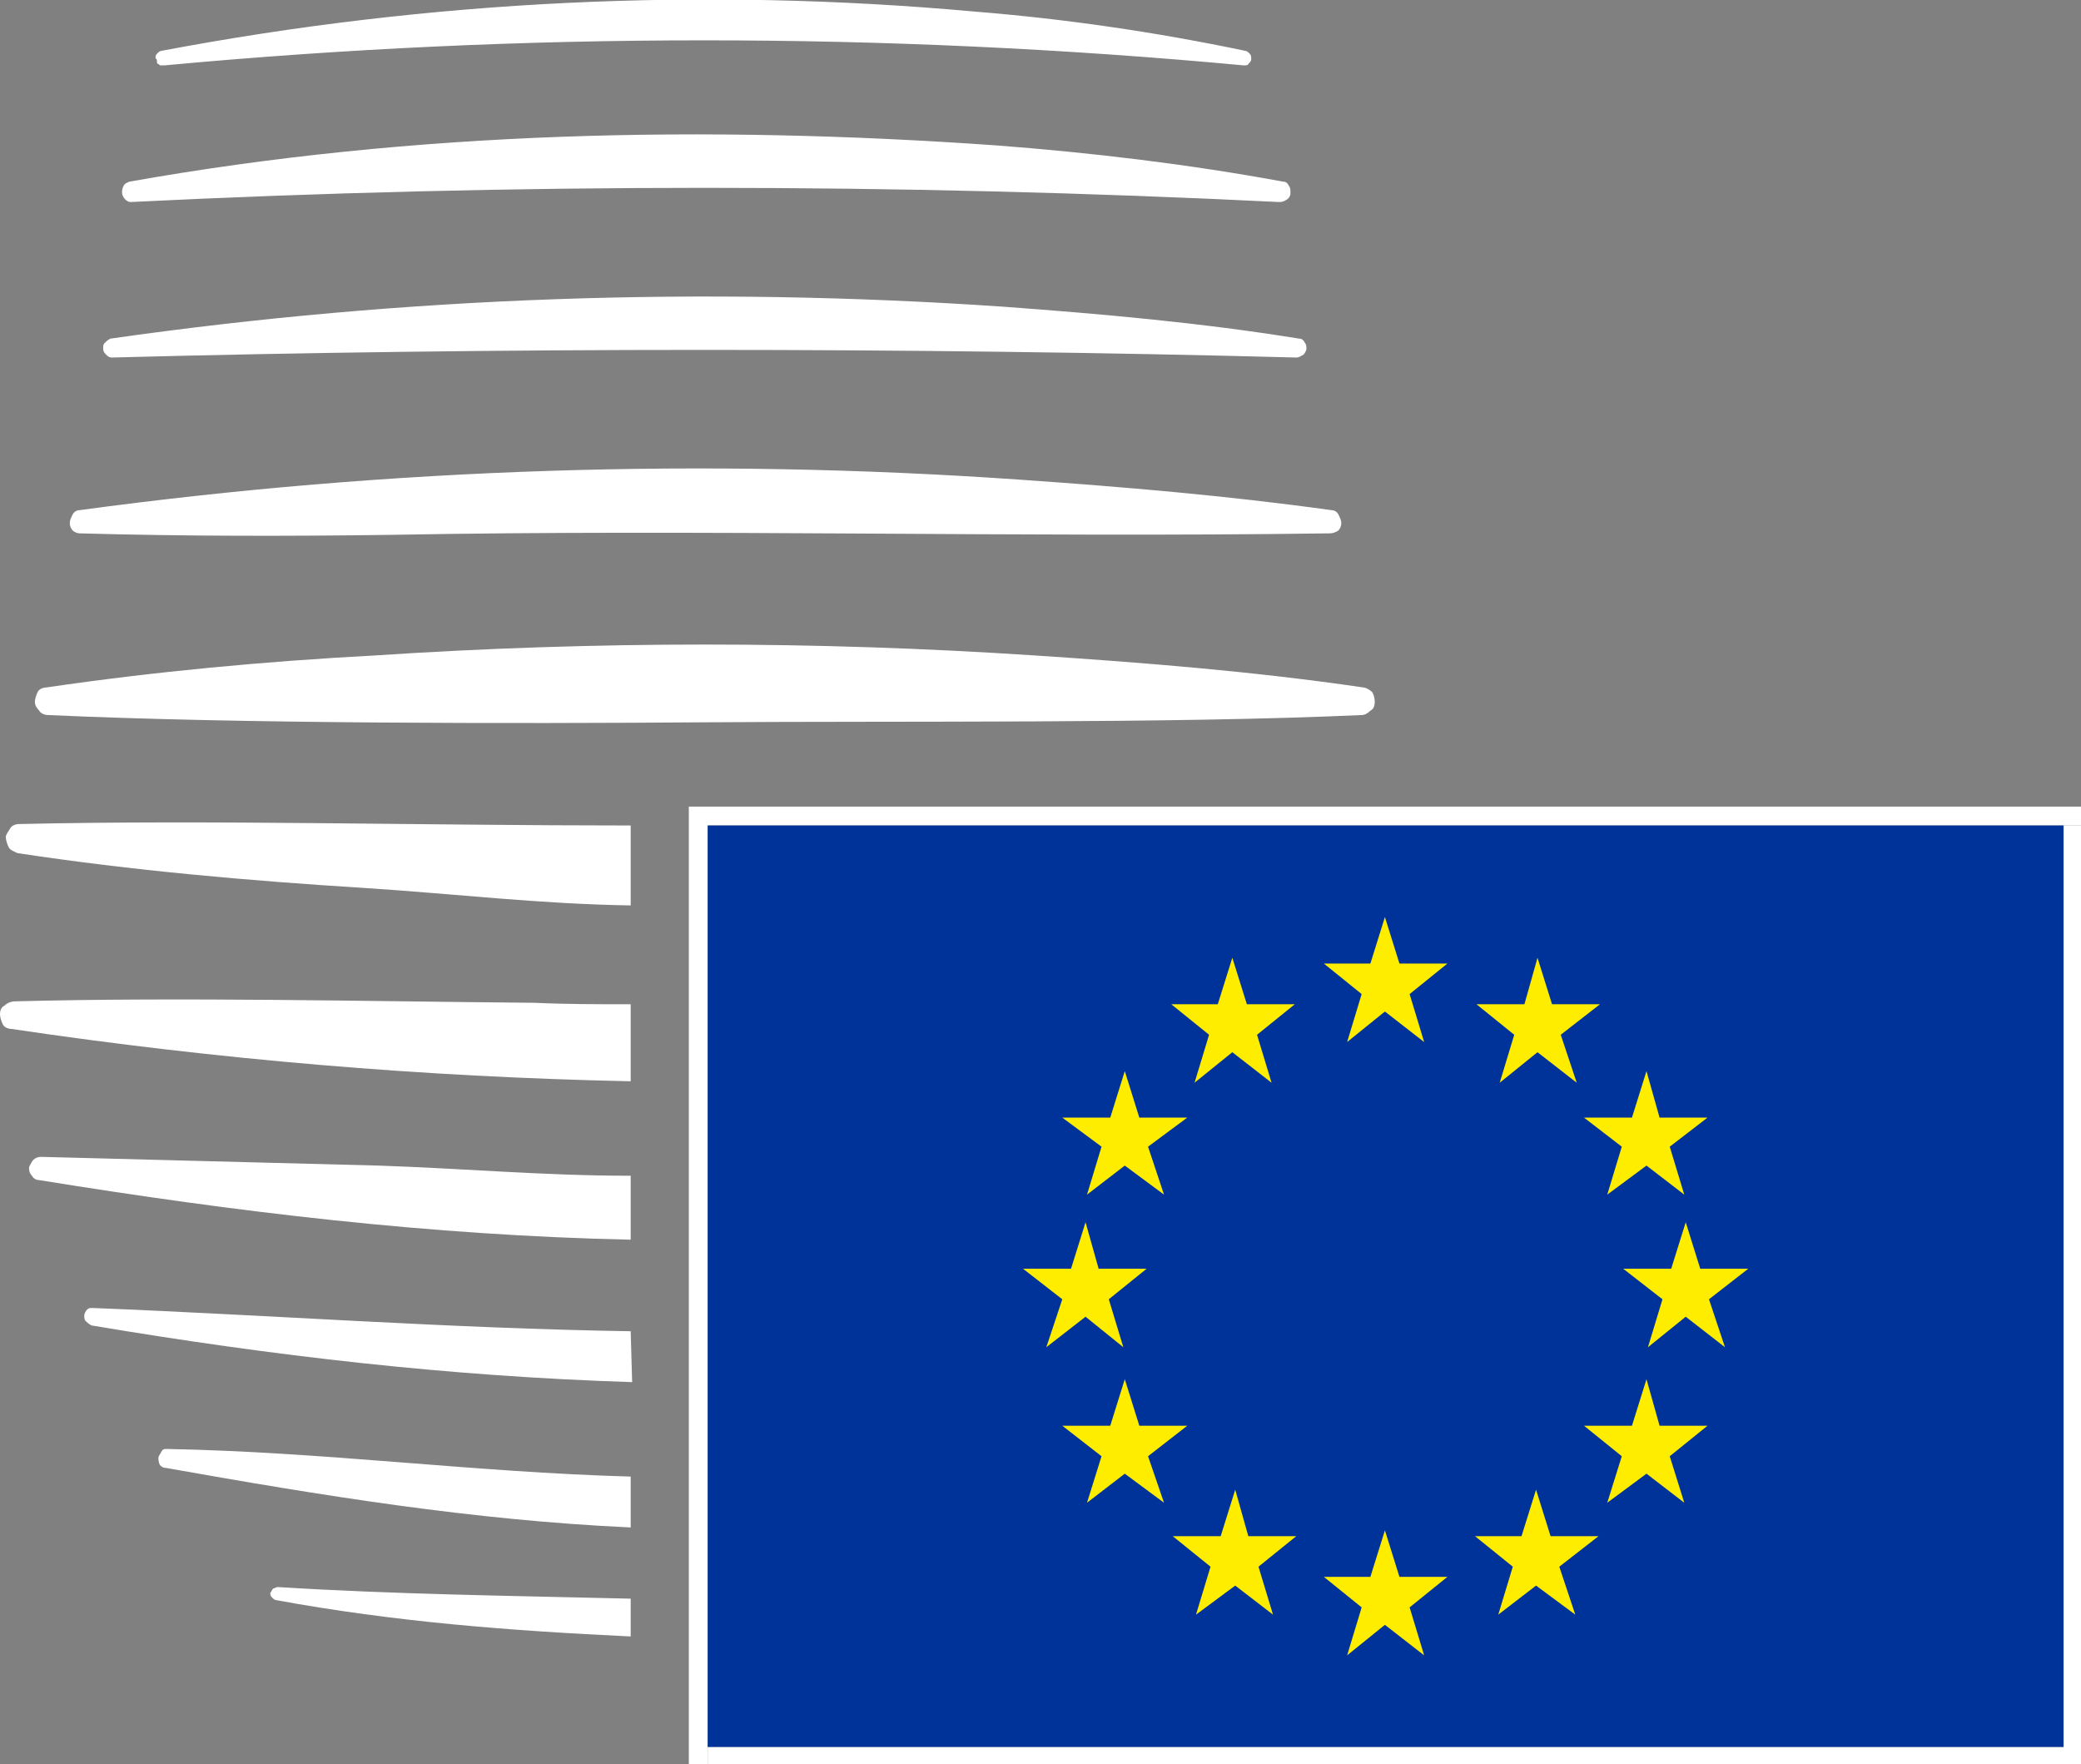 <?xml version="1.0" encoding="utf-8"?>
<svg version="1.1" id="b" xmlns="http://www.w3.org/2000/svg" xmlns:xlink="http://www.w3.org/1999/xlink" x="0px" y="0px"
	viewBox="0 0 143.2 121.4" style="enable-background:new 0 0 143.2 121.4;" xml:space="preserve">
	<rect x="0" y="0" width="143.2" height="121.4" fill="#808080" stroke="none"/>
	<style type="text/css">
		.st0 {
			fill: #FFFFFF;
		}

		.st1 {
			fill: #003399;
		}

		.st2 {
			fill: #FFED00;
		}
	</style>

	<path class="st0" d="M93.7,49.2c-13.1,0.6-31.9,0.4-45.2,0.5s-32.1,0.1-45.2-0.5c-0.2,0-0.5-0.1-0.6-0.3c-0.2-0.2-0.3-0.4-0.3-0.6
	s0.1-0.5,0.2-0.7s0.4-0.3,0.6-0.3c7.5-1.1,15.1-1.8,22.6-2.2c15.1-1,30.3-1,45.4,0c7.6,0.5,15.1,1.1,22.6,2.2c0.2,0,0.5,0.2,0.6,0.3
	s0.2,0.4,0.2,0.7s-0.1,0.5-0.3,0.6C94.1,49.1,93.9,49.2,93.7,49.2L93.7,49.2L93.7,49.2z" />
	<path class="st0" d="M91.4,36.7C69.9,37,48.5,36.4,27,36.8c-7.2,0.1-14.3,0.1-21.5-0.1c-0.2,0-0.4-0.1-0.5-0.2
	c-0.1-0.1-0.2-0.3-0.2-0.5s0.1-0.4,0.2-0.6s0.3-0.3,0.5-0.3c21.4-2.9,43.1-3.6,64.6-2.1c7.2,0.5,14.3,1.1,21.5,2.1
	c0.2,0,0.4,0.1,0.5,0.3s0.2,0.4,0.2,0.6s-0.1,0.4-0.2,0.5C91.8,36.7,91.6,36.7,91.4,36.7L91.4,36.7L91.4,36.7z" />
	<path class="st0" d="M89.2,24.6c-26.4-0.7-55.1-0.7-81.5,0c-0.2,0-0.3-0.1-0.4-0.2S7.1,24.2,7.1,24s0-0.3,0.1-0.4s0.2-0.2,0.4-0.3
	c20.3-2.9,40.9-3.6,61.4-2.2c6.8,0.5,13.6,1.1,20.4,2.2c0.2,0,0.3,0.1,0.4,0.3c0.1,0.1,0.1,0.3,0.1,0.4s-0.1,0.3-0.2,0.4
	C89.5,24.5,89.4,24.6,89.2,24.6L89.2,24.6L89.2,24.6z" />
	<path class="st0" d="M88,13.9c-26.3-1.3-52.7-1.3-79,0c-0.2,0-0.3-0.1-0.4-0.2c-0.1-0.1-0.2-0.3-0.2-0.4c0-0.2,0-0.3,0.1-0.5
	s0.2-0.2,0.4-0.3C28.6,9,48.6,8.6,68.5,10c6.6,0.5,13.3,1.3,19.8,2.5c0.2,0,0.3,0.1,0.4,0.3c0.1,0.1,0.1,0.3,0.1,0.5
	s-0.1,0.3-0.2,0.4C88.3,13.9,88.2,13.9,88,13.9L88,13.9z" />
	<path class="st0" d="M85.6,4.5C60.9,2.2,36,2.2,11.3,4.5c-0.1,0-0.1,0-0.2,0c-0.1,0-0.1,0-0.2-0.1c-0.1,0-0.1-0.1-0.1-0.2
	s0-0.1-0.1-0.2c0-0.1,0-0.2,0.1-0.3s0.2-0.2,0.3-0.2c18.5-3.5,37.3-4.4,56-2.7c6.2,0.5,12.4,1.4,18.6,2.7c0.1,0,0.2,0.1,0.3,0.2
	s0.1,0.2,0.1,0.4c0,0.1-0.1,0.2-0.2,0.3C85.9,4.5,85.7,4.5,85.6,4.5L85.6,4.5L85.6,4.5z" />
	<path class="st0" d="M43.4,110c-8.3-0.2-16.3-0.3-24.3-0.8c-0.1,0-0.2,0.1-0.3,0.1c-0.1,0.1-0.1,0.2-0.2,0.3c0,0.1,0,0.2,0.1,0.3
	s0.2,0.2,0.3,0.2c8.2,1.5,16,2.1,24.4,2.5V110z" />
	<path class="st0" d="M43.4,101.6c-10.8-0.3-21.1-1.7-31.9-1.9c-0.2,0-0.3,0-0.4,0.2s-0.2,0.3-0.2,0.4s0,0.3,0.1,0.5
	c0.1,0.1,0.2,0.2,0.4,0.2c10.7,1.9,21.1,3.6,32,4.1V101.6z" />
	<path class="st0" d="M43.4,91.6c-12.5-0.2-24.5-1.1-37-1.6c-0.2,0-0.3,0-0.4,0.1s-0.2,0.3-0.2,0.4c0,0.2,0,0.3,0.1,0.4
	s0.2,0.2,0.4,0.3c12.5,2.1,24.6,3.5,37.2,3.9L43.4,91.6L43.4,91.6z" />
	<path class="st0" d="M43.4,80.9c-6,0-11.4-0.5-17.4-0.7c-7.7-0.2-15.5-0.4-23.2-0.6c-0.2,0-0.4,0.1-0.5,0.2S2.1,80.1,2,80.3
	c0,0.2,0,0.4,0.2,0.6c0.1,0.2,0.3,0.3,0.5,0.3c13.6,2.2,26.9,3.8,40.7,4.1V80.9z" />
	<path class="st0" d="M43.4,69.1c-2.2,0-4.5,0-6.6-0.1C25.2,68.9,12.5,68.6,1,68.9c-0.2,0-0.5,0.1-0.7,0.3C0.1,69.3,0,69.5,0,69.8
	c0,0.2,0.1,0.5,0.2,0.7s0.4,0.3,0.6,0.3c14.1,2.1,28.3,3.3,42.6,3.6L43.4,69.1L43.4,69.1z" />
	<path class="st0" d="M43.4,56.8c-14.6,0-29-0.4-42.1-0.1c-0.2,0-0.5,0.1-0.6,0.3s-0.3,0.4-0.3,0.6c0,0.2,0.1,0.5,0.2,0.7
	s0.4,0.3,0.6,0.4c7.9,1.2,15.9,1.9,23.9,2.4c6.2,0.4,12,1.1,18.3,1.2V56.8L43.4,56.8z" />
	<polygon class="st0" points="142,56.8 142,120.2 48.7,120.2 48.7,121.4 142,121.4 143.2,121.4 143.2,56.8 " />
	<polygon class="st0" points="48.7,121.4 48.7,56.8 143.2,56.8 143.2,55.5 47.4,55.5 47.4,121.4 " />
	<path class="st1" d="M142,120.2V56.8H48.7v63.4H142z" />
	<polygon class="st2"
		points="96.3,66.3 99.6,66.3 97,68.4 98,71.7 95.3,69.6 92.7,71.7 93.7,68.4 91.1,66.3 94.3,66.3 95.3,63.1" />
	<polygon class="st2" points="96.3,108.5 99.6,108.5 97,110.6 98,113.9 95.3,111.8 92.7,113.9 93.7,110.6 91.1,108.5 94.3,108.5
	95.3,105.3" />
	<polygon class="st2" points="85.8,69.1 89.1,69.1 86.5,71.2 87.5,74.5 84.8,72.4 82.2,74.5 83.2,71.2 80.6,69.1 83.8,69.1
	84.8,65.9" />
	<polygon class="st2"
		points="78.4,76.9 81.7,76.9 79,78.9 80.1,82.2 77.4,80.2 74.8,82.2 75.8,78.9 73.1,76.9 76.4,76.9 77.4,73.7" />
	<polygon class="st2"
		points="75.6,87.3 78.9,87.3 76.3,89.4 77.3,92.7 74.7,90.6 72,92.7 73.1,89.4 70.4,87.3 73.7,87.3 74.7,84.1" />
	<polygon class="st2" points="78.4,98.1 81.7,98.1 79,100.2 80.1,103.4 77.4,101.4 74.8,103.4 75.8,100.2 73.1,98.1 76.4,98.1
	77.4,94.9" />
	<polygon class="st2" points="85.9,105.7 89.2,105.7 86.6,107.8 87.6,111.1 85,109.1 82.3,111.1 83.3,107.8 80.7,105.7 84,105.7
	85,102.5" />
	<polygon class="st2" points="104.9,69.1 101.6,69.1 104.2,71.2 103.2,74.5 105.8,72.4 108.5,74.5 107.4,71.2 110.1,69.1 106.8,69.1
	105.8,65.9" />
	<polygon class="st2" points="112.3,76.9 109,76.9 111.6,78.9 110.6,82.2 113.3,80.2 115.9,82.2 114.9,78.9 117.5,76.9 114.2,76.9
	113.3,73.7" />
	<polygon class="st2" points="115,87.3 111.7,87.3 114.4,89.4 113.4,92.7 116,90.6 118.7,92.7 117.6,89.4 120.3,87.3 117,87.3
	116,84.1" />
	<polygon class="st2" points="112.3,98.1 109,98.1 111.6,100.2 110.6,103.4 113.3,101.4 115.9,103.4 114.9,100.2 117.5,98.1
	114.2,98.1 113.3,94.9" />
	<polygon class="st2" points="104.7,105.7 101.5,105.7 104.1,107.8 103.1,111.1 105.7,109.1 108.4,111.1 107.3,107.8 110,105.7
	106.7,105.7 105.7,102.5" />
</svg>
